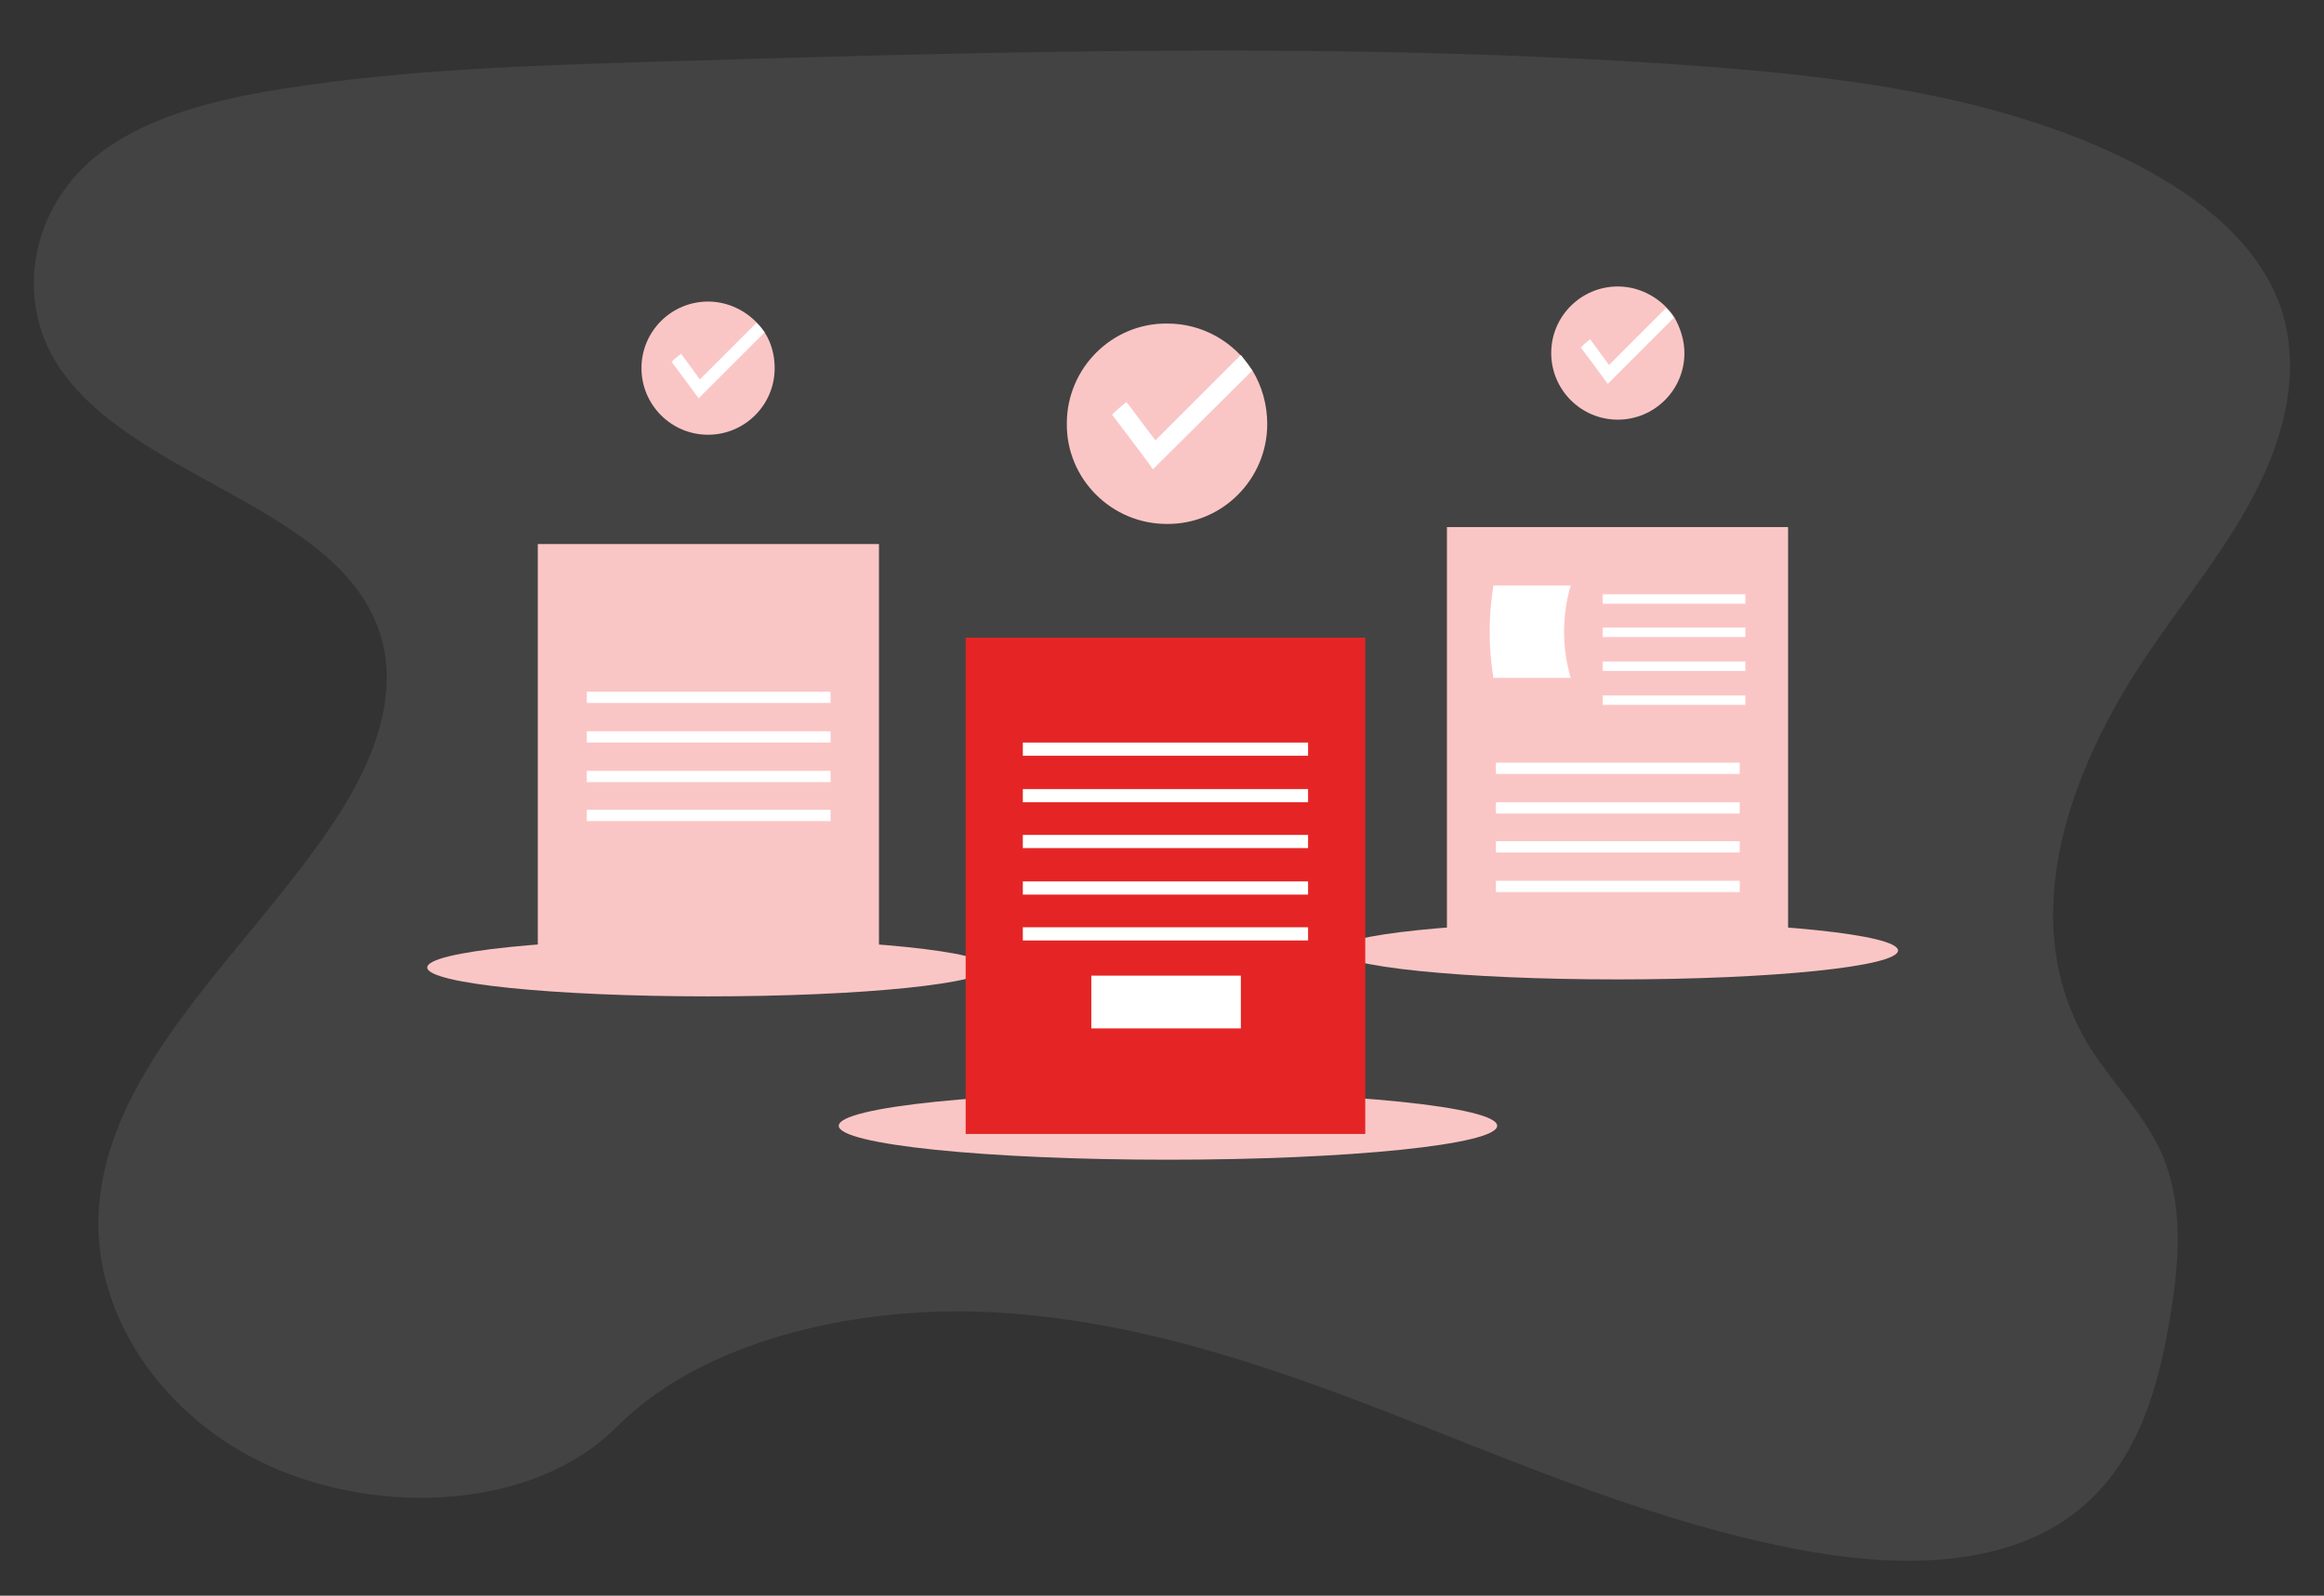 <?xml version="1.0" encoding="UTF-8"?>
<!-- Generator: Adobe Illustrator 19.2.0, SVG Export Plug-In . SVG Version: 6.00 Build 0)  -->
<svg version="1.1" id="Layer_1" xmlns="http://www.w3.org/2000/svg" xmlns:xlink="http://www.w3.org/1999/xlink" x="0px" y="0px" viewBox="0 0 369.9 254" style="enable-background:new 0 0 369.9 254;" xml:space="preserve">
<rect x="0" y="0" width="369.9" height="254" fill="#333333" stroke="none"/>
<style type="text/css">
	.st0{opacity:0.1;fill:#D7D6D6;enable-background:new    ;}
	.st1{fill:#FAC6C5;}
	.st2{fill:#FFFFFF;}
	.st3{fill:#E52525;}
</style>
<path class="st0" d="M156,208.8c23,0.8,44.9,8.2,65.9,16.4s41.7,17.1,64.1,21.4c14.5,2.8,31,3.2,42.6-4.6  c11.2-7.5,14.8-20.3,16.8-32.3c1.5-9,2.3-18.4-1.7-26.9c-2.8-5.8-7.7-10.7-11.2-16.3C320.6,147,329,123,341.9,104  c6-8.9,13.1-17.4,17.7-26.9c4.7-9.5,6.8-20.4,2.7-30s-13.7-16.8-24.2-21.9c-21.2-10.3-46.2-13.2-70.6-14.9  c-54-3.7-108.3-2.1-162.4-0.5c-20,0.6-40.2,1.2-59.9,4.3c-10.9,1.7-22.3,4.5-30.2,11c-10.1,8.4-12.6,22.5-5.8,33  c11.3,17.6,42.7,22,50.6,40.9c4.4,10.4-0.1,22-6.5,31.6c-13.6,20.7-36.4,38.8-37.6,62.5c-0.8,16.2,10.1,32.5,27.1,40.2  c17.8,8.1,42.4,7,55.5-6.3C111.9,213.4,135.7,208.1,156,208.8z"/>
<g>
	<ellipse class="st1" cx="112.7" cy="154" rx="44.7" ry="4.6"/>
	<rect x="85.6" y="86.6" class="st1" width="54.3" height="67.4"/>
	<rect x="93.4" y="110.1" class="st2" width="38.8" height="1.8"/>
	<rect x="93.4" y="116.4" class="st2" width="38.8" height="1.8"/>
	<rect x="93.4" y="122.7" class="st2" width="38.8" height="1.8"/>
	<rect x="93.4" y="128.9" class="st2" width="38.8" height="1.8"/>
	<path class="st1" d="M123.3,58.6c0,5.9-4.8,10.6-10.6,10.6c-5.9,0-10.6-4.8-10.6-10.6c0-5.9,4.8-10.6,10.6-10.6c3.6,0,7,1.9,9,4.9   C122.8,54.6,123.3,56.6,123.3,58.6z"/>
	<path class="st2" d="M121.7,52.9l-10.5,10.5c-0.7-1-4.3-5.8-4.3-5.8c0.5-0.5,1-0.9,1.5-1.3l3,4.1l9-9   C120.9,51.8,121.3,52.4,121.7,52.9z"/>
	<ellipse class="st1" cx="257.4" cy="151.3" rx="44.7" ry="4.6"/>
	<rect x="230.3" y="83.9" class="st1" width="54.3" height="67.4"/>
	<rect x="238.1" y="121.4" class="st2" width="38.8" height="1.8"/>
	<rect x="238.1" y="127.7" class="st2" width="38.8" height="1.8"/>
	<rect x="238.1" y="133.9" class="st2" width="38.8" height="1.8"/>
	<rect x="238.1" y="140.2" class="st2" width="38.8" height="1.8"/>
	<path class="st2" d="M250,107.9h-12.3c-0.8-4.9-0.8-9.8,0-14.7H250C248.6,98,248.6,103.1,250,107.9z"/>
	<rect x="255.1" y="94.6" class="st2" width="22.7" height="1.5"/>
	<rect x="255.1" y="99.9" class="st2" width="22.7" height="1.5"/>
	<rect x="255.1" y="105.3" class="st2" width="22.7" height="1.5"/>
	<rect x="255.1" y="110.7" class="st2" width="22.7" height="1.5"/>
	<path class="st1" d="M268.1,56.2c0,5.9-4.8,10.6-10.6,10.6c-5.9,0-10.6-4.8-10.6-10.6c0-5.9,4.8-10.6,10.6-10.6c3.6,0,7,1.9,9,4.9   C267.5,52.3,268.1,54.2,268.1,56.2z"/>
	<path class="st2" d="M266.4,50.6l-10.5,10.5c-0.7-1-4.3-5.8-4.3-5.8c0.5-0.5,1-0.9,1.5-1.3l3,4.1l9-9   C265.7,49.5,266.1,50,266.4,50.6z"/>
	<ellipse class="st1" cx="185.9" cy="179.2" rx="52.4" ry="5.4"/>
	<rect x="153.7" y="101.5" class="st3" width="63.6" height="79"/>
	<rect x="162.8" y="118.2" class="st2" width="45.4" height="2.1"/>
	<rect x="162.8" y="125.6" class="st2" width="45.4" height="2.1"/>
	<rect x="162.8" y="132.9" class="st2" width="45.4" height="2.1"/>
	<rect x="162.8" y="140.3" class="st2" width="45.4" height="2.1"/>
	<rect x="162.8" y="147.6" class="st2" width="45.4" height="2.1"/>
	<rect x="173.7" y="155.3" class="st2" width="23.8" height="8.4"/>
	<path class="st1" d="M201.7,67.5c0,8.8-7.2,16-16,15.9c-8.8,0-16-7.2-15.9-16c0-8.8,7.2-16,16-15.9c5.5,0,10.5,2.8,13.5,7.4   C200.9,61.5,201.7,64.5,201.7,67.5z"/>
	<path class="st2" d="M199.3,59l-15.8,15.7c-1-1.5-6.5-8.7-6.5-8.7c0.7-0.7,1.5-1.4,2.3-2l4.6,6.1l13.6-13.6   C198.1,57.3,198.7,58.1,199.3,59z"/>
</g>
</svg>
